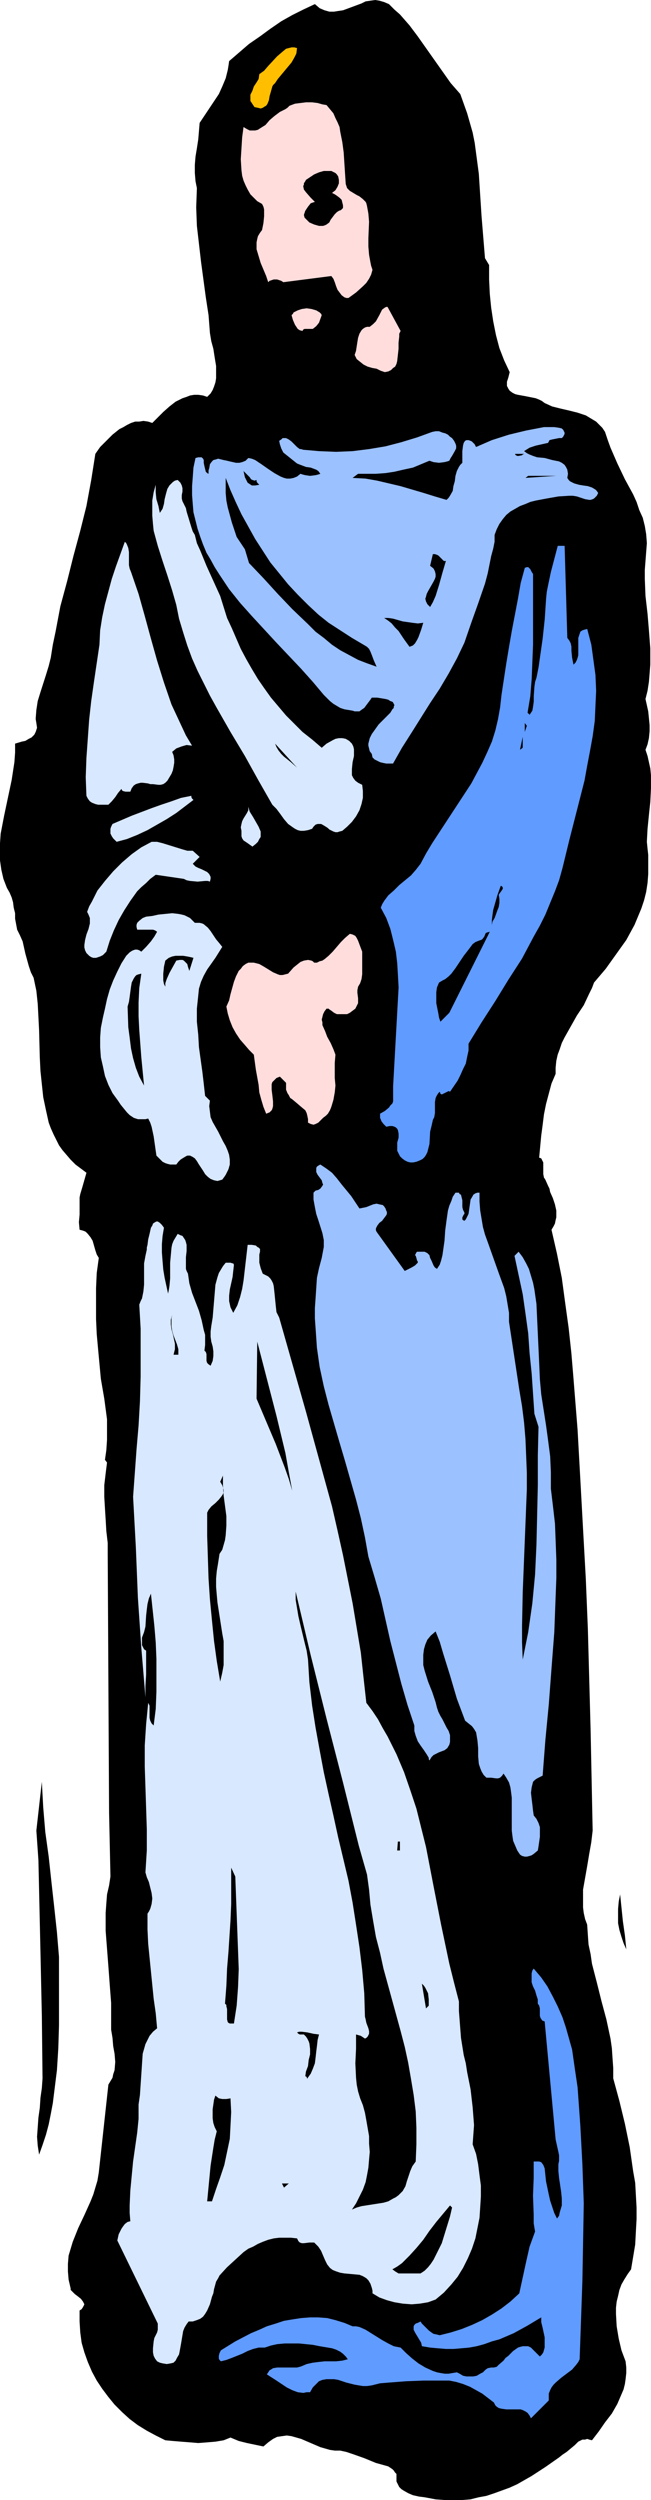 <?xml version="1.0" encoding="UTF-8" standalone="no"?>
<svg
   version="1.0"
   width="40.572mm"
   height="155.668mm"
   id="svg44"
   sodipodi:docname="Jesus 44.wmf"
   xmlns:inkscape="http://www.inkscape.org/namespaces/inkscape"
   xmlns:sodipodi="http://sodipodi.sourceforge.net/DTD/sodipodi-0.dtd"
   xmlns="http://www.w3.org/2000/svg"
   xmlns:svg="http://www.w3.org/2000/svg">
  <sodipodi:namedview
     id="namedview44"
     pagecolor="#ffffff"
     bordercolor="#000000"
     borderopacity="0.25"
     inkscape:showpageshadow="2"
     inkscape:pageopacity="0.0"
     inkscape:pagecheckerboard="0"
     inkscape:deskcolor="#d1d1d1"
     inkscape:document-units="mm" />
  <defs
     id="defs1">
    <pattern
       id="WMFhbasepattern"
       patternUnits="userSpaceOnUse"
       width="6"
       height="6"
       x="0"
       y="0" />
  </defs>
  <path
     style="fill:#000000;fill-opacity:1;fill-rule:evenodd;stroke:none"
     d="m 108.423,22.138 0.808,2.262 0.808,2.262 0.646,2.262 0.646,2.262 0.485,2.424 0.323,2.424 0.646,4.848 0.323,5.009 0.323,5.009 0.808,9.857 0.97,1.616 v 3.393 l 0.162,3.393 0.323,3.232 0.485,3.232 0.646,3.232 0.808,3.07 1.131,2.909 1.293,2.747 -0.162,0.646 -0.162,0.646 -0.323,0.97 v 0.97 l 0.323,0.646 0.323,0.485 0.646,0.485 0.646,0.323 0.646,0.162 1.777,0.323 1.616,0.323 0.808,0.162 0.808,0.323 0.646,0.323 0.646,0.485 1.777,0.808 1.939,0.485 2.101,0.485 1.939,0.485 1.939,0.646 0.808,0.485 0.808,0.485 0.808,0.485 0.808,0.808 0.646,0.646 0.646,0.97 0.646,1.939 0.646,1.778 1.616,3.717 1.777,3.717 1.939,3.555 0.808,1.778 0.646,1.939 0.808,1.778 0.485,1.939 0.323,1.939 0.162,2.101 -0.162,2.101 -0.162,2.101 -0.162,2.101 v 2.101 l 0.162,4.04 0.485,4.201 0.323,3.878 0.323,4.201 v 3.878 l -0.162,2.101 -0.162,1.939 -0.323,2.101 -0.485,1.939 0.323,1.454 0.323,1.454 0.162,1.616 0.162,1.616 v 1.454 l -0.162,1.616 -0.323,1.454 -0.485,1.293 0.485,1.454 0.323,1.454 0.323,1.454 0.162,1.616 v 3.07 l -0.162,3.232 -0.323,3.07 -0.323,3.232 -0.162,3.07 0.162,1.616 0.162,1.454 v 2.262 2.262 l -0.162,2.101 -0.323,2.101 -0.485,1.939 -0.646,1.939 -0.808,1.939 -0.808,1.939 -0.97,1.778 -0.97,1.778 -2.424,3.393 -2.424,3.393 -2.747,3.232 -0.485,1.293 -0.646,1.293 -1.293,2.747 -1.616,2.424 -1.454,2.585 -1.454,2.585 -0.646,1.293 -0.485,1.454 -0.485,1.293 -0.323,1.454 -0.162,1.616 v 1.454 l -0.97,2.262 -0.646,2.424 -0.646,2.424 -0.485,2.424 -0.323,2.585 -0.323,2.424 -0.485,5.171 0.485,0.162 0.162,0.323 0.323,0.646 v 0.646 2.101 l 0.162,0.808 0.323,0.485 0.646,1.454 0.323,0.646 0.162,0.808 0.646,1.454 0.485,1.454 0.323,1.454 v 1.616 l -0.162,0.646 -0.162,0.808 -0.323,0.646 -0.485,0.808 1.293,5.656 1.131,5.656 0.808,5.979 0.808,5.817 0.646,5.979 0.485,5.817 0.97,12.119 0.646,11.635 0.646,11.796 0.646,11.635 0.485,11.796 0.646,23.754 0.485,23.754 -0.323,2.747 -0.485,2.747 -0.485,2.909 -0.485,2.747 -0.485,2.747 v 2.747 1.454 l 0.162,1.293 0.323,1.454 0.485,1.293 0.162,2.424 0.162,2.262 0.485,2.262 0.323,2.262 1.131,4.363 1.131,4.525 1.131,4.201 0.97,4.525 0.323,2.262 0.162,2.424 0.162,2.262 v 2.424 l 1.454,5.333 1.293,5.333 1.131,5.494 0.808,5.656 0.485,2.747 0.162,2.909 0.162,2.909 v 2.747 l -0.162,2.909 -0.162,3.07 -0.485,2.909 -0.485,2.909 -0.808,1.131 -0.808,1.293 -0.646,1.131 -0.485,1.293 -0.323,1.454 -0.323,1.293 -0.162,1.454 v 1.454 l 0.162,2.909 0.485,2.909 0.646,2.747 0.97,2.585 0.162,1.454 v 1.293 l -0.162,1.454 -0.162,1.131 -0.323,1.293 -0.485,1.131 -0.97,2.262 -1.293,2.262 -1.616,2.101 -1.454,2.101 -1.616,2.101 -0.646,-0.162 -0.485,-0.162 -0.485,0.162 h -0.646 l -0.97,0.485 -0.808,0.808 -1.939,1.616 -0.97,0.646 -0.808,0.646 -3.232,2.262 -3.232,2.101 -3.393,1.939 -1.777,0.808 -1.777,0.646 -1.777,0.646 -1.939,0.646 -1.777,0.323 -1.939,0.485 -1.939,0.162 h -2.101 -2.101 l -2.101,-0.162 -2.585,-0.485 -1.293,-0.162 -1.454,-0.323 -1.131,-0.485 -1.131,-0.646 -0.485,-0.323 -0.485,-0.485 -0.323,-0.646 -0.323,-0.646 v -0.646 -0.485 -0.646 l -0.323,-0.323 -0.323,-0.485 -0.323,-0.323 -0.485,-0.323 -0.485,-0.323 -2.909,-0.808 -2.747,-1.131 -2.747,-0.97 L 81.6,577.042 80.146,576.719 h -1.293 l -1.131,-0.162 -1.131,-0.323 -1.131,-0.323 -2.262,-0.97 -2.262,-0.97 -1.131,-0.323 -1.131,-0.323 -1.131,-0.162 -1.131,0.162 -1.131,0.162 -0.97,0.485 -1.131,0.808 -1.131,0.97 -3.878,-0.808 -1.939,-0.485 -1.939,-0.808 -1.616,0.646 -1.939,0.323 -1.939,0.162 -2.101,0.162 -1.939,-0.162 -2.101,-0.162 -1.939,-0.162 -1.777,-0.162 -2.262,-1.131 -2.101,-1.131 -2.101,-1.293 -1.939,-1.454 -1.777,-1.616 -1.777,-1.778 -1.454,-1.778 -1.454,-1.939 -1.293,-1.939 -1.131,-2.101 -0.97,-2.262 -0.808,-2.262 -0.646,-2.262 -0.323,-2.424 -0.162,-2.585 v -2.585 l 0.485,-0.323 0.323,-0.485 0.162,-0.323 0.162,-0.323 -0.162,-0.323 -0.162,-0.323 -0.485,-0.646 -0.808,-0.646 -0.646,-0.485 -0.646,-0.646 -0.323,-0.323 v -0.323 l -0.485,-2.101 -0.162,-1.939 v -1.778 l 0.162,-1.939 0.485,-1.616 0.485,-1.616 0.646,-1.616 0.646,-1.616 1.454,-3.07 1.454,-3.232 0.646,-1.616 0.485,-1.616 0.485,-1.616 0.323,-1.939 2.262,-20.684 0.485,-0.808 0.485,-0.808 0.162,-0.808 0.323,-0.97 0.162,-1.939 -0.162,-1.939 -0.323,-1.778 -0.162,-1.939 -0.323,-1.939 v -1.939 -4.363 l -0.323,-4.201 -0.323,-4.363 -0.323,-4.201 -0.323,-4.201 v -4.201 l 0.162,-2.262 0.162,-2.101 0.485,-2.101 0.323,-2.101 -0.323,-15.028 -0.323,-60.92 v -2.585 l -0.323,-2.747 -0.162,-2.747 -0.162,-2.585 -0.162,-2.747 v -2.747 l 0.323,-2.747 0.323,-2.585 -0.485,-0.646 0.323,-2.262 0.162,-2.424 v -2.424 -2.424 l -0.323,-2.424 -0.323,-2.424 -0.808,-4.686 -0.646,-6.948 -0.323,-3.555 -0.162,-3.555 v -3.555 -3.717 l 0.162,-3.555 0.485,-3.555 -0.485,-0.808 -0.323,-0.97 -0.323,-1.131 -0.323,-1.131 -0.485,-0.808 -0.646,-0.808 -0.485,-0.485 -0.323,-0.162 -0.485,-0.162 -0.646,-0.162 -0.162,-1.778 0.162,-1.778 v -1.616 -0.808 -0.646 -0.97 l 0.162,-0.808 0.485,-1.616 0.97,-3.393 -1.293,-0.97 -1.293,-0.97 -1.131,-1.131 -0.97,-1.131 -0.97,-1.131 -0.808,-1.131 -0.646,-1.293 -0.646,-1.293 -0.646,-1.454 -0.485,-1.293 -0.646,-2.909 -0.646,-3.07 L 9.857,255.152 9.533,252.082 9.372,248.85 9.21,242.548 9.049,239.316 8.887,236.246 8.564,233.176 7.918,230.106 7.271,228.813 6.787,227.359 5.979,224.45 5.332,221.541 4.686,220.087 4.04,218.794 3.555,216.209 v -1.293 L 3.232,213.623 3.07,212.331 2.747,211.2 2.262,210.068 1.616,208.937 0.808,206.837 0.323,204.736 0,202.474 v -2.101 -1.939 l 0.162,-2.262 0.808,-4.201 1.777,-8.403 0.323,-2.101 0.323,-2.101 0.162,-2.262 v -2.101 l 1.616,-0.485 0.808,-0.162 0.808,-0.485 0.646,-0.323 0.646,-0.646 0.323,-0.646 0.323,-0.97 -0.162,-1.131 -0.162,-0.97 0.162,-2.101 0.323,-2.101 0.646,-2.101 1.293,-4.04 0.646,-2.101 0.485,-1.939 0.485,-3.07 0.646,-3.07 1.131,-5.979 1.616,-5.979 1.454,-5.817 1.616,-5.979 1.454,-5.817 1.131,-6.14 0.485,-3.07 0.485,-3.07 1.131,-1.616 1.454,-1.454 1.454,-1.454 1.616,-1.293 0.97,-0.485 0.808,-0.485 0.97,-0.485 0.97,-0.323 h 0.97 l 0.97,-0.162 1.131,0.162 0.97,0.323 1.293,-1.293 1.293,-1.293 1.454,-1.293 1.454,-1.131 1.616,-0.808 0.97,-0.323 0.808,-0.323 0.97,-0.162 h 0.97 l 1.131,0.162 0.97,0.323 0.808,-0.808 0.485,-0.808 0.323,-0.808 0.323,-0.97 0.162,-0.97 v -0.97 -1.939 l -0.323,-1.939 -0.323,-2.101 -0.485,-1.778 -0.323,-1.939 -0.323,-4.201 -0.646,-4.201 -1.131,-8.403 -0.485,-4.201 -0.485,-4.201 -0.162,-4.363 0.162,-4.525 -0.323,-1.616 -0.162,-1.939 v -1.939 l 0.162,-1.939 0.323,-1.939 0.323,-2.101 0.162,-1.939 0.162,-1.939 2.262,-3.393 2.262,-3.393 0.808,-1.778 0.808,-1.939 0.485,-1.939 0.162,-0.97 0.162,-1.131 4.686,-4.04 2.585,-1.778 2.424,-1.778 2.585,-1.778 2.585,-1.454 2.585,-1.293 2.747,-1.293 1.131,0.97 1.131,0.485 1.131,0.323 h 1.131 L 79.661,2.585 80.792,2.424 85.155,0.808 86.124,0.323 87.255,0.162 88.387,0 l 0.97,0.162 1.131,0.323 1.131,0.485 1.293,1.293 1.293,1.131 2.262,2.585 1.939,2.585 1.939,2.747 1.939,2.747 1.939,2.747 1.939,2.747 z"
     id="path1" />
  <path
     style="fill:#ffbf00;fill-opacity:1;fill-rule:evenodd;stroke:none"
     d="m 69.966,11.311 -0.162,1.293 -0.485,0.97 -0.646,1.131 -0.808,0.97 -1.616,1.939 -0.808,0.97 -0.646,0.97 -0.485,0.485 -0.162,0.323 -0.323,1.131 -0.323,1.131 -0.162,0.97 -0.323,0.808 -0.323,0.485 -0.323,0.162 -0.485,0.323 -0.485,0.162 -0.646,-0.162 -0.808,-0.162 -0.323,-0.485 -0.323,-0.485 -0.323,-0.485 v -0.485 -0.97 l 0.485,-0.97 0.323,-0.97 0.646,-0.97 0.485,-0.808 0.162,-1.131 1.131,-0.808 0.97,-1.131 2.101,-2.262 1.131,-0.97 0.97,-0.808 0.646,-0.162 0.646,-0.162 h 0.646 z"
     id="path2" />
  <path
     style="fill:#ffdddd;fill-opacity:1;fill-rule:evenodd;stroke:none"
     d="M 81.438,43.306 81.6,43.791 l 0.162,0.485 0.646,0.646 0.808,0.485 0.808,0.485 0.646,0.323 0.808,0.646 0.646,0.646 0.162,0.323 0.162,0.646 0.323,1.778 0.162,1.939 -0.162,3.878 v 1.939 l 0.162,1.939 0.323,1.778 0.162,0.808 0.323,0.97 -0.323,1.131 -0.485,0.97 -0.646,0.97 -0.808,0.808 -1.616,1.454 -1.777,1.293 H 81.6 l -0.485,-0.162 -0.646,-0.485 -0.485,-0.646 -0.485,-0.646 -0.323,-0.808 -0.323,-0.97 -0.323,-0.808 -0.485,-0.646 v 0 L 66.734,66.414 66.25,66.091 65.765,65.929 65.28,65.768 h -0.323 -0.485 l -0.485,0.162 -0.485,0.162 -0.323,0.323 -0.485,-1.454 -1.293,-3.07 -0.485,-1.616 -0.485,-1.616 V 57.85 57.042 l 0.162,-0.808 0.162,-0.646 0.485,-0.808 0.485,-0.646 0.323,-1.616 0.162,-1.616 v -1.616 l -0.162,-0.646 -0.323,-0.646 -1.131,-0.646 -0.808,-0.808 -0.808,-0.808 -0.646,-1.131 -0.485,-0.97 -0.485,-1.131 -0.323,-1.131 -0.162,-1.293 -0.162,-2.585 0.162,-2.585 0.162,-2.585 0.323,-2.424 0.808,0.485 0.646,0.323 h 0.646 0.646 l 0.646,-0.162 0.485,-0.323 1.293,-0.808 0.97,-1.131 1.131,-0.97 1.293,-0.97 0.646,-0.323 0.646,-0.323 0.485,-0.323 0.485,-0.485 1.293,-0.485 1.293,-0.162 1.293,-0.162 h 1.454 l 1.293,0.162 1.131,0.323 0.97,0.162 0.808,0.97 0.808,0.97 0.485,1.131 0.485,0.97 0.485,1.131 0.162,1.131 0.485,2.424 0.323,2.424 0.323,5.009 z"
     id="path3" />
  <path
     style="fill:#000000;fill-opacity:1;fill-rule:evenodd;stroke:none"
     d="m 79.823,42.337 v 0.808 l -0.323,0.808 -0.485,0.808 -0.808,0.646 0.646,0.323 0.485,0.323 0.646,0.485 0.485,0.485 0.162,0.646 0.162,0.646 v 0.646 l -0.485,0.485 -0.485,0.162 -0.485,0.323 -0.485,0.485 -0.485,0.646 -0.485,0.646 -0.323,0.646 -0.646,0.485 -0.323,0.162 -0.485,0.162 H 75.783 75.137 l -1.131,-0.323 -1.131,-0.485 -0.323,-0.323 -0.485,-0.485 -0.323,-0.323 -0.162,-0.646 0.323,-0.97 0.646,-0.97 0.646,-0.808 0.485,-0.162 0.485,-0.162 -0.485,-0.485 -0.485,-0.485 -1.131,-1.293 -0.485,-0.646 -0.162,-0.808 0.162,-0.323 v -0.323 l 0.323,-0.485 0.162,-0.323 0.97,-0.646 0.97,-0.646 1.131,-0.485 1.131,-0.323 h 1.293 0.485 l 0.97,0.485 0.323,0.323 0.323,0.485 z"
     id="path4" />
  <path
     style="fill:#ffdddd;fill-opacity:1;fill-rule:evenodd;stroke:none"
     d="m 94.365,77.887 -0.323,0.646 v 0.646 l -0.162,1.454 v 1.454 l -0.162,1.454 -0.162,1.454 -0.162,0.646 -0.323,0.646 -0.485,0.323 -0.485,0.485 -0.646,0.323 -0.808,0.162 -0.97,-0.323 -0.97,-0.485 -0.97,-0.162 -1.131,-0.323 -0.97,-0.485 -0.808,-0.646 -0.808,-0.646 -0.485,-0.97 0.323,-0.97 0.323,-2.101 0.162,-0.97 0.323,-0.97 0.485,-0.808 0.323,-0.323 0.485,-0.323 0.485,-0.162 h 0.646 l 0.808,-0.646 0.646,-0.646 0.808,-1.454 0.323,-0.646 0.323,-0.646 0.646,-0.485 0.323,-0.162 h 0.323 z"
     id="path5" />
  <path
     style="fill:#ffdddd;fill-opacity:1;fill-rule:evenodd;stroke:none"
     d="m 75.783,74.17 -0.646,1.778 -0.646,0.808 -0.808,0.646 H 73.036 72.39 71.743 l -0.323,0.162 -0.162,0.323 -0.646,-0.162 -0.485,-0.323 -0.323,-0.485 -0.323,-0.485 -0.485,-1.131 -0.323,-1.131 0.323,-0.323 0.162,-0.323 0.97,-0.485 0.97,-0.323 1.131,-0.162 1.131,0.162 1.131,0.323 0.808,0.485 0.323,0.323 z"
     id="path6" />
  <path
     style="fill:#9bc1ff;fill-opacity:1;fill-rule:evenodd;stroke:none"
     d="m 132.661,101.156 0.323,0.646 v 0.323 l -0.162,0.323 -0.162,0.323 -0.323,0.323 h -0.646 l -0.808,0.162 -0.808,0.162 -0.646,0.162 -0.162,0.323 -0.162,0.323 -1.454,0.323 -1.454,0.323 -1.454,0.485 -1.293,0.808 0.646,0.485 0.646,0.323 0.808,0.323 0.97,0.323 1.777,0.162 1.777,0.485 0.808,0.162 0.808,0.162 0.646,0.323 0.646,0.485 0.323,0.485 0.323,0.646 0.162,0.97 -0.162,0.97 0.323,0.485 0.323,0.323 0.97,0.485 1.131,0.323 0.97,0.162 1.131,0.162 0.97,0.323 0.808,0.485 0.323,0.323 0.323,0.485 -0.323,0.646 -0.323,0.323 -0.323,0.323 -0.323,0.162 -0.485,0.162 h -0.323 l -0.97,-0.162 -0.97,-0.323 -0.97,-0.323 -0.97,-0.162 h -0.808 l -2.585,0.162 -2.747,0.485 -2.585,0.485 -1.293,0.323 -1.131,0.485 -1.293,0.485 -1.131,0.646 -1.131,0.646 -0.97,0.808 -0.808,0.97 -0.808,1.131 -0.646,1.293 -0.485,1.293 v 0.808 0.808 l -0.323,1.616 -0.485,1.778 -0.323,1.616 -0.485,2.424 -0.646,2.424 -1.616,4.686 -1.616,4.525 -1.616,4.686 -1.777,3.717 -1.939,3.555 -2.101,3.555 -2.262,3.393 -4.363,6.948 -2.262,3.555 -2.101,3.717 h -1.616 l -0.808,-0.162 -0.646,-0.162 -0.646,-0.323 -0.646,-0.323 -0.485,-0.485 -0.162,-0.808 -0.485,-0.646 -0.162,-0.646 -0.162,-0.646 v -0.485 l 0.162,-0.646 0.162,-0.646 0.485,-0.97 0.808,-1.131 0.808,-1.131 1.939,-1.939 0.808,-0.808 0.485,-0.808 0.323,-0.323 v -0.323 l 0.162,-0.323 -0.162,-0.323 -0.162,-0.323 -0.162,-0.162 -0.485,-0.162 -0.485,-0.323 -0.646,-0.162 -0.97,-0.162 -0.97,-0.162 h -1.293 l -0.323,0.485 -0.485,0.646 -0.97,1.293 -0.485,0.323 -0.646,0.485 H 83.862 83.539 l -0.485,-0.162 -0.97,-0.162 -0.97,-0.162 -0.97,-0.323 -0.808,-0.485 -0.808,-0.485 -0.808,-0.646 -0.646,-0.646 -0.808,-0.808 -2.585,-3.07 -2.747,-3.07 -5.817,-6.14 -5.817,-6.302 -2.747,-3.07 -2.585,-3.232 -2.262,-3.393 -1.131,-1.778 -0.97,-1.778 -0.97,-1.616 -0.808,-1.939 -0.646,-1.778 -0.646,-1.939 -0.485,-1.939 -0.485,-1.939 -0.162,-1.939 -0.162,-2.101 v -2.101 l 0.162,-2.101 0.162,-2.262 0.485,-2.262 0.646,-0.162 h 0.485 0.323 l 0.162,0.162 0.162,0.162 0.162,0.323 v 0.646 l 0.162,0.808 0.162,0.646 0.162,0.646 0.323,0.323 0.323,0.162 v -0.808 l 0.162,-0.485 0.162,-0.97 0.485,-0.646 0.323,-0.323 0.646,-0.162 0.485,-0.162 0.646,0.162 0.646,0.162 0.808,0.162 0.646,0.162 1.454,0.323 h 0.808 l 0.646,-0.162 0.808,-0.323 0.646,-0.646 0.808,0.162 0.808,0.323 1.454,0.97 1.616,1.131 1.454,0.97 1.454,0.808 0.808,0.323 0.646,0.162 h 0.808 l 0.808,-0.162 0.808,-0.323 0.808,-0.646 0.485,0.162 0.646,0.162 1.131,0.162 1.293,-0.162 0.646,-0.162 0.485,-0.162 -0.485,-0.646 -0.485,-0.323 -1.293,-0.485 -1.131,-0.162 -1.293,-0.485 -0.808,-0.323 -0.808,-0.646 -0.808,-0.646 -0.808,-0.646 -0.808,-0.646 -0.485,-0.97 -0.323,-0.97 -0.162,-0.808 0.485,-0.323 0.323,-0.323 h 0.485 0.323 l 0.646,0.323 0.646,0.485 0.646,0.646 0.646,0.646 0.646,0.485 h 0.323 l 0.485,0.162 1.939,0.162 1.777,0.162 4.04,0.162 3.878,-0.162 3.878,-0.485 3.878,-0.646 3.716,-0.97 3.716,-1.131 3.555,-1.293 0.808,-0.162 h 0.808 l 0.808,0.323 0.646,0.162 0.646,0.323 0.485,0.485 0.485,0.323 0.485,0.646 0.323,0.646 0.162,0.485 v 0.646 l -0.323,0.646 -0.646,1.131 -0.323,0.485 -0.323,0.646 -0.485,0.162 -0.646,0.162 -1.293,0.162 -1.293,-0.162 -0.485,-0.162 -0.485,-0.162 -1.939,0.808 -1.939,0.808 -2.262,0.485 -2.101,0.485 -2.101,0.323 -2.262,0.162 h -2.101 -2.101 l -1.293,0.97 3.07,0.162 2.747,0.485 2.747,0.646 2.747,0.646 5.494,1.616 2.585,0.808 2.747,0.808 0.485,-0.485 0.323,-0.485 0.646,-1.131 0.162,-1.131 0.323,-1.131 0.162,-1.293 0.323,-1.131 0.485,-0.97 0.323,-0.485 0.485,-0.485 v -1.454 -1.293 l 0.162,-1.293 0.162,-0.646 0.323,-0.485 0.323,-0.162 h 0.485 l 0.485,0.162 0.323,0.162 0.646,0.646 0.323,0.646 3.716,-1.616 4.04,-1.293 4.04,-0.97 4.201,-0.808 H 130.56 l 1.131,0.162 0.646,0.162 z"
     id="path7" />
  <path
     style="fill:#000000;fill-opacity:1;fill-rule:evenodd;stroke:none"
     d="m 123.45,106.812 -0.323,0.162 -0.162,0.162 -0.808,0.162 h -0.323 l -0.323,-0.162 -0.162,-0.162 v -0.162 z"
     id="path8" />
  <path
     style="fill:#000000;fill-opacity:1;fill-rule:evenodd;stroke:none"
     d="m 60.432,112.952 v 0.323 l 0.162,0.323 0.485,0.485 -0.97,0.162 h -0.808 l -0.485,-0.323 -0.485,-0.323 -0.323,-0.646 -0.323,-0.646 -0.323,-1.454 0.646,0.646 0.808,0.808 0.323,0.485 0.323,0.162 0.485,0.162 z"
     id="path9" />
  <path
     style="fill:#000000;fill-opacity:1;fill-rule:evenodd;stroke:none"
     d="m 123.773,112.467 0.646,-0.485 h 6.625 z"
     id="path10" />
  <path
     style="fill:#000000;fill-opacity:1;fill-rule:evenodd;stroke:none"
     d="m 85.64,151.734 0.808,0.485 0.485,0.485 0.323,0.646 0.323,0.808 0.485,1.293 0.646,1.454 -2.262,-0.808 -2.101,-0.808 -2.101,-1.131 -2.101,-1.131 -1.939,-1.293 -1.939,-1.616 -1.939,-1.454 -1.777,-1.778 -3.716,-3.555 -3.393,-3.555 -3.393,-3.717 -3.393,-3.555 -0.485,-1.616 -0.485,-1.616 -0.97,-1.454 -0.97,-1.454 -1.131,-3.393 -0.97,-3.555 -0.323,-1.616 -0.162,-1.778 v -1.778 -1.778 l 1.131,2.909 1.293,2.909 1.293,2.747 1.616,2.909 1.616,2.909 1.777,2.747 1.777,2.747 2.101,2.585 2.101,2.585 2.262,2.424 2.424,2.424 2.424,2.262 2.424,1.939 2.747,1.778 2.747,1.778 z"
     id="path11" />
  <path
     style="fill:#d8e8ff;fill-opacity:1;fill-rule:evenodd;stroke:none"
     d="m 43.305,118.608 0.485,0.97 0.162,0.808 1.131,3.717 0.323,0.97 0.485,0.808 0.485,1.939 0.808,1.778 1.454,3.555 0.808,1.778 0.808,1.778 1.616,3.555 0.808,2.585 0.808,2.585 1.131,2.424 2.101,4.848 1.293,2.424 1.293,2.262 1.454,2.424 1.454,2.101 1.616,2.262 1.777,2.101 1.777,2.101 1.939,1.939 1.939,1.939 2.262,1.778 2.262,1.939 1.131,-0.97 1.454,-0.808 0.646,-0.323 0.808,-0.162 h 0.808 l 0.808,0.162 0.808,0.485 0.646,0.646 0.323,0.646 0.162,0.646 v 0.808 0.808 l -0.323,1.454 -0.162,1.616 v 0.808 0.646 l 0.323,0.646 0.485,0.646 0.646,0.485 0.97,0.485 0.162,1.454 v 1.616 l -0.323,1.454 -0.485,1.454 -0.808,1.454 -0.97,1.293 -1.131,1.131 -1.131,0.97 -0.646,0.162 -0.485,0.162 h -0.485 l -0.485,-0.162 -0.97,-0.485 -0.323,-0.323 -0.485,-0.323 -0.808,-0.485 -0.323,-0.162 h -0.323 -0.485 l -0.485,0.162 -0.485,0.485 -0.323,0.485 -0.97,0.323 -0.97,0.162 h -0.808 l -0.646,-0.162 -0.646,-0.323 -0.485,-0.323 -1.131,-0.808 -0.97,-1.131 -0.808,-1.131 -0.97,-1.293 -0.97,-0.97 -3.232,-5.656 -3.232,-5.817 -3.393,-5.656 -3.232,-5.656 -1.616,-2.909 -1.454,-2.909 -1.454,-2.909 -1.293,-2.909 -1.131,-3.07 -0.97,-3.07 -0.97,-3.232 -0.646,-3.232 -0.97,-3.393 -1.131,-3.555 -1.131,-3.393 -1.131,-3.555 -0.97,-3.555 -0.162,-1.616 -0.162,-1.939 v -1.778 -1.778 l 0.323,-1.939 0.485,-1.778 v 0.97 0.808 l 0.162,1.616 0.485,1.616 0.162,0.808 0.162,0.808 0.646,-0.97 0.323,-1.131 0.162,-1.131 0.323,-1.293 0.323,-1.131 0.485,-0.808 0.485,-0.485 0.323,-0.323 0.485,-0.323 0.646,-0.162 0.323,0.323 0.323,0.323 0.323,0.646 0.162,0.646 v 0.808 l -0.162,0.808 v 0.808 l 0.162,0.646 z"
     id="path12" />
  <path
     style="fill:#d8e8ff;fill-opacity:1;fill-rule:evenodd;stroke:none"
     d="m 30.863,134.605 1.777,5.171 1.454,5.171 1.454,5.333 1.454,5.171 1.616,5.171 1.777,5.171 1.131,2.424 1.131,2.424 1.131,2.424 1.454,2.424 -1.293,-0.162 -1.131,0.323 -1.293,0.485 -0.97,0.808 0.323,0.808 0.162,0.97 v 0.808 l -0.162,0.97 -0.162,0.808 -0.323,0.808 -0.97,1.616 -0.485,0.485 -0.485,0.323 -0.646,0.162 h -0.485 l -1.293,-0.162 h -0.646 l -0.485,-0.162 -1.293,-0.162 h -0.485 l -0.646,0.162 -0.485,0.162 -0.485,0.323 -0.485,0.646 -0.323,0.808 h -0.646 -0.485 l -0.646,-0.162 -0.162,-0.162 -0.162,-0.323 -0.808,0.97 -0.646,0.97 -0.808,0.97 -0.808,0.808 h -1.616 -0.808 l -0.646,-0.162 -0.808,-0.323 -0.485,-0.323 -0.485,-0.646 -0.323,-0.646 -0.162,-4.363 0.162,-4.525 0.323,-4.525 0.323,-4.525 0.485,-4.363 0.646,-4.525 1.293,-8.726 0.162,-3.393 0.485,-3.07 0.646,-3.07 1.616,-5.979 0.97,-2.909 2.101,-5.817 0.323,0.323 0.162,0.323 0.323,0.808 0.162,0.97 v 0.97 0.97 1.131 l 0.162,0.808 z"
     id="path13" />
  <path
     style="fill:#609bff;fill-opacity:1;fill-rule:evenodd;stroke:none"
     d="m 133.63,150.118 0.485,0.646 0.323,0.646 0.162,0.808 v 0.97 l 0.162,1.616 0.162,0.808 0.162,0.808 0.485,-0.485 0.323,-0.646 0.162,-0.485 0.162,-0.646 v -1.293 -1.454 -1.293 l 0.162,-0.485 0.162,-0.485 0.162,-0.485 0.485,-0.323 0.485,-0.162 0.646,-0.162 0.97,3.717 0.485,3.555 0.485,3.555 0.162,3.717 -0.162,3.555 -0.162,3.555 -0.485,3.555 -0.646,3.555 -0.646,3.393 -0.646,3.555 -1.777,6.948 -1.777,6.948 -1.616,6.625 -0.808,2.909 -0.97,2.585 -1.131,2.747 -1.131,2.747 -1.293,2.585 -1.454,2.585 -2.747,5.171 -3.232,5.009 -3.07,5.009 -3.232,5.009 -3.07,5.009 v 1.616 l -0.323,1.454 -0.323,1.616 -0.646,1.293 -0.646,1.454 -0.646,1.293 -1.777,2.585 -0.323,-0.162 -0.323,0.162 -0.646,0.323 -0.323,0.162 -0.323,0.162 -0.323,-0.162 -0.162,-0.485 -0.323,0.323 -0.323,0.485 -0.323,0.646 -0.162,0.97 v 2.585 l -0.162,0.97 -0.323,0.646 -0.323,1.454 -0.323,1.293 -0.162,2.909 -0.323,1.293 -0.162,0.646 -0.323,0.646 -0.323,0.485 -0.485,0.485 -0.646,0.323 -0.808,0.323 -0.808,0.162 h -0.646 l -0.646,-0.162 -0.646,-0.323 -0.646,-0.485 -0.485,-0.485 -0.323,-0.646 -0.323,-0.646 v -0.97 -0.97 l 0.323,-1.131 v -0.97 l -0.162,-0.808 -0.162,-0.323 -0.323,-0.323 -0.323,-0.162 -0.485,-0.162 h -0.646 l -0.808,0.162 -0.646,-0.646 -0.485,-0.646 -0.323,-0.808 v -0.97 l 1.131,-0.646 0.97,-0.808 0.323,-0.485 0.485,-0.485 0.162,-0.485 v -0.646 -2.909 l 0.162,-2.909 0.323,-5.817 0.162,-2.909 0.162,-2.909 0.323,-5.817 0.162,-2.909 -0.162,-2.909 -0.162,-2.747 -0.323,-2.747 -0.646,-2.747 -0.646,-2.585 -0.97,-2.585 -1.293,-2.424 0.323,-0.808 0.485,-0.808 0.97,-1.293 1.293,-1.131 1.293,-1.293 2.747,-2.262 1.131,-1.293 1.131,-1.454 1.293,-2.424 1.454,-2.424 3.07,-4.686 3.07,-4.686 3.07,-4.686 1.293,-2.424 1.293,-2.424 1.131,-2.424 1.131,-2.585 0.808,-2.585 0.646,-2.747 0.485,-2.747 0.323,-2.909 1.131,-7.433 0.646,-3.878 0.646,-3.717 1.454,-7.595 0.646,-3.717 0.97,-3.555 0.485,-0.162 h 0.323 l 0.323,0.323 0.162,0.162 0.323,0.646 0.323,0.485 v 4.201 12.443 l -0.162,4.04 -0.162,4.04 -0.323,4.04 -0.646,3.878 0.485,0.485 0.323,-0.485 0.323,-0.485 0.162,-0.97 0.162,-1.131 v -1.293 l 0.162,-2.262 0.162,-1.131 0.323,-0.97 0.485,-2.424 0.323,-2.262 0.646,-4.525 0.485,-4.525 0.162,-2.424 0.162,-2.424 0.162,-1.616 0.323,-1.616 0.646,-3.07 1.616,-6.14 h 1.616 z"
     id="path14" />
  <path
     style="fill:#000000;fill-opacity:1;fill-rule:evenodd;stroke:none"
     d="m 105.03,132.02 -0.808,2.747 -0.808,2.909 -0.808,2.585 -0.646,1.454 -0.646,1.131 -0.646,-0.646 -0.323,-0.646 -0.162,-0.646 0.162,-0.485 0.162,-0.646 0.323,-0.646 0.646,-1.131 0.646,-1.131 0.323,-0.646 0.162,-0.485 v -0.646 l -0.162,-0.646 -0.323,-0.646 -0.808,-0.646 0.646,-2.747 h 0.485 l 0.485,0.162 0.323,0.162 0.323,0.323 0.646,0.646 0.323,0.323 z"
     id="path15" />
  <path
     style="fill:#000000;fill-opacity:1;fill-rule:evenodd;stroke:none"
     d="m 99.697,146.563 -0.485,1.616 -0.646,1.778 -0.323,0.646 -0.485,0.808 -0.485,0.485 -0.808,0.323 -1.293,-1.778 -0.646,-0.97 -0.646,-0.97 -0.808,-0.808 -0.808,-0.97 -0.808,-0.646 -0.97,-0.646 h 0.97 l 1.131,0.162 2.262,0.646 1.131,0.162 1.131,0.162 1.293,0.162 z"
     id="path16" />
  <path
     style="fill:#000000;fill-opacity:1;fill-rule:evenodd;stroke:none"
     d="m 123.612,172.256 v -2.101 l 0.485,0.646 z"
     id="path17" />
  <path
     style="fill:#000000;fill-opacity:1;fill-rule:evenodd;stroke:none"
     d="m 122.481,176.458 0.646,-3.07 v 2.585 z"
     id="path18" />
  <path
     style="fill:#000000;fill-opacity:1;fill-rule:evenodd;stroke:none"
     d="m 69.966,180.659 -1.454,-1.293 -1.616,-1.293 -0.646,-0.646 -0.646,-0.808 -0.485,-0.808 -0.323,-0.808 z"
     id="path19" />
  <path
     style="fill:#d8e8ff;fill-opacity:1;fill-rule:evenodd;stroke:none"
     d="m 45.082,187.284 v 0.323 l 0.162,0.323 0.323,0.323 -4.04,3.07 -2.262,1.454 -2.262,1.293 -2.262,1.293 -2.424,1.131 -2.424,0.97 -2.424,0.646 -0.808,-0.808 -0.323,-0.485 -0.323,-0.646 v -0.485 -0.646 l 0.162,-0.485 0.323,-0.646 4.524,-1.939 4.686,-1.778 2.262,-0.808 2.424,-0.808 2.262,-0.808 z"
     id="path20" />
  <path
     style="fill:#d8e8ff;fill-opacity:1;fill-rule:evenodd;stroke:none"
     d="m 59.463,199.242 -1.131,-0.808 -0.97,-0.646 -0.323,-0.485 -0.162,-0.485 v -0.485 -0.808 l -0.162,-0.808 0.162,-0.808 0.162,-0.646 0.323,-0.646 0.808,-1.293 0.323,-0.646 v -0.808 l 0.323,1.131 0.808,1.293 0.646,1.131 0.646,1.131 0.485,1.131 v 0.646 0.646 l -0.323,0.485 -0.323,0.646 -0.485,0.485 z"
     id="path21" />
  <path
     style="fill:#d8e8ff;fill-opacity:1;fill-rule:evenodd;stroke:none"
     d="m 45.405,200.211 1.616,1.454 -1.616,1.616 0.646,0.646 0.646,0.323 0.808,0.323 0.646,0.323 0.646,0.323 0.485,0.485 0.162,0.323 0.162,0.323 v 0.485 L 49.445,207.483 48.96,207.321 h -0.646 l -1.777,0.162 -1.777,-0.162 -0.808,-0.162 -0.646,-0.323 -6.625,-0.97 -1.293,0.97 -0.97,0.97 -1.131,0.97 -0.97,0.97 -1.616,2.262 -1.454,2.262 -1.293,2.262 -1.131,2.424 -0.97,2.424 -0.808,2.585 -0.808,0.808 -0.646,0.323 -0.485,0.162 -0.485,0.162 h -0.646 l -0.485,-0.162 -0.485,-0.323 -0.646,-0.646 -0.323,-0.646 -0.162,-0.646 v -0.646 l 0.162,-1.131 0.323,-1.293 0.485,-1.293 0.323,-1.293 v -0.646 -0.646 l -0.323,-0.808 -0.323,-0.646 0.485,-1.293 0.646,-1.131 1.293,-2.585 1.777,-2.262 1.939,-2.262 2.101,-2.101 2.262,-1.939 2.262,-1.616 2.424,-1.293 h 1.293 l 1.293,0.323 4.686,1.454 1.131,0.323 z"
     id="path22" />
  <path
     style="fill:#000000;fill-opacity:1;fill-rule:evenodd;stroke:none"
     d="m 117.472,210.553 0.162,0.97 v 0.97 l -0.162,0.97 -0.323,0.808 -0.646,1.778 -0.485,0.808 -0.162,0.808 v -1.131 l 0.162,-1.293 0.162,-1.131 0.323,-1.131 0.646,-2.262 0.808,-2.262 0.323,0.162 0.162,0.323 v 0.162 l -0.162,0.323 z"
     id="path23" />
  <path
     style="fill:#d8e8ff;fill-opacity:1;fill-rule:evenodd;stroke:none"
     d="m 45.89,217.178 h 0.485 0.646 l 0.646,0.162 0.323,0.162 0.97,0.808 0.646,0.808 1.293,1.939 0.808,0.97 0.646,0.808 -1.616,2.585 -1.939,2.747 -0.808,1.454 -0.646,1.454 -0.485,1.616 -0.162,1.616 -0.323,3.07 v 3.07 l 0.323,3.07 0.162,2.909 0.808,5.817 0.323,2.747 0.323,2.909 1.131,1.131 -0.162,1.293 0.162,1.293 0.162,1.293 0.485,1.131 1.293,2.262 1.131,2.262 0.646,1.131 0.485,1.131 0.323,0.97 0.162,1.131 v 1.131 l -0.323,1.131 -0.646,1.293 -0.323,0.485 -0.485,0.646 -1.131,0.323 -0.808,-0.162 -0.808,-0.323 -0.646,-0.485 -0.646,-0.646 -0.485,-0.808 -0.97,-1.454 -0.485,-0.808 -0.485,-0.646 -0.485,-0.323 -0.646,-0.323 h -0.646 l -0.323,0.162 -0.808,0.485 -0.485,0.323 -0.485,0.485 -0.485,0.646 h -0.808 -0.646 l -0.646,-0.162 -0.485,-0.162 -0.646,-0.323 -0.485,-0.485 -0.97,-0.97 -0.323,-2.262 -0.323,-2.262 -0.485,-2.262 -0.323,-0.97 -0.485,-0.97 -0.646,0.162 h -0.646 -0.646 -0.485 l -0.97,-0.323 -0.97,-0.646 -0.646,-0.646 -1.454,-1.778 -0.646,-0.97 -1.293,-1.778 -0.97,-1.939 -0.808,-2.101 -0.485,-2.262 -0.485,-2.101 -0.162,-2.424 v -2.262 l 0.162,-2.262 0.485,-2.424 0.485,-2.101 0.485,-2.262 0.646,-2.262 0.808,-2.101 0.97,-2.101 0.97,-1.939 1.131,-1.778 0.808,-0.808 0.485,-0.323 0.323,-0.162 0.485,-0.162 h 0.485 l 0.485,0.162 0.485,0.323 1.131,-1.131 1.131,-1.293 0.808,-1.131 0.646,-1.131 -0.485,-0.323 -0.485,-0.162 h -1.131 -0.646 -0.646 -1.293 l -0.162,-0.646 v -0.485 l 0.162,-0.485 0.485,-0.485 0.808,-0.646 0.808,-0.323 1.454,-0.162 1.454,-0.323 1.616,-0.162 1.616,-0.162 1.454,0.162 0.808,0.162 0.646,0.162 0.646,0.323 0.646,0.323 0.485,0.485 z"
     id="path24" />
  <path
     style="fill:#000000;fill-opacity:1;fill-rule:evenodd;stroke:none"
     d="m 115.371,219.279 -9.533,19.068 -2.101,2.101 -0.323,-0.97 -0.162,-0.97 -0.485,-2.424 v -1.293 -1.293 l 0.162,-1.131 0.485,-1.131 0.808,-0.485 0.646,-0.323 0.808,-0.646 0.646,-0.646 0.97,-1.293 0.97,-1.454 0.97,-1.454 1.131,-1.454 0.97,-1.293 0.646,-0.485 0.808,-0.323 0.485,-0.162 0.323,-0.162 0.485,-0.646 0.323,-0.808 0.323,-0.162 z"
     id="path25" />
  <path
     style="fill:#ffdddd;fill-opacity:1;fill-rule:evenodd;stroke:none"
     d="m 85.316,223.965 v 0.97 1.131 1.131 2.101 l -0.162,1.131 -0.323,0.97 -0.485,0.808 -0.162,0.808 v 0.646 l 0.162,1.293 v 0.485 0.646 l -0.323,0.646 -0.323,0.646 -0.646,0.485 -0.646,0.485 -0.646,0.323 h -0.808 -0.808 -0.808 l -0.646,-0.323 -0.646,-0.485 -0.485,-0.323 -0.162,-0.162 h -0.485 l -0.485,0.646 -0.323,0.646 -0.162,0.646 -0.162,0.646 0.162,0.646 v 0.646 l 0.646,1.454 0.485,1.293 0.808,1.454 0.646,1.454 0.485,1.293 -0.162,1.939 v 1.778 1.778 l 0.162,1.778 -0.162,1.616 -0.323,1.778 -0.485,1.616 -0.323,0.808 -0.485,0.808 -0.485,0.485 -0.646,0.485 -1.131,1.131 -0.646,0.323 -0.485,0.162 -0.646,-0.162 -0.646,-0.323 v -0.808 l -0.162,-0.808 -0.162,-0.646 -0.323,-0.646 -0.97,-0.808 -1.131,-0.97 -0.97,-0.808 -0.485,-0.323 -0.323,-0.646 -0.323,-0.485 -0.323,-0.808 v -0.646 -0.97 l -1.454,-1.454 -0.808,0.323 -0.485,0.485 -0.485,0.485 -0.162,0.485 v 0.646 0.646 l 0.162,1.293 0.162,1.454 v 0.485 0.646 l -0.162,0.646 -0.162,0.323 -0.485,0.485 -0.808,0.323 -0.646,-1.616 -0.485,-1.616 -0.485,-1.778 -0.162,-1.778 -0.646,-3.555 -0.485,-3.555 -1.131,-1.131 -0.97,-1.131 -1.131,-1.293 -0.97,-1.454 -0.808,-1.454 -0.646,-1.616 -0.485,-1.616 -0.323,-1.616 0.646,-1.454 0.323,-1.454 0.808,-2.909 0.485,-1.293 0.646,-1.293 0.485,-0.485 0.485,-0.646 0.646,-0.485 0.646,-0.323 h 0.808 0.485 l 0.646,0.162 0.646,0.162 1.131,0.646 2.101,1.293 1.131,0.485 0.485,0.162 h 0.646 l 0.646,-0.162 0.646,-0.162 1.293,-1.454 0.808,-0.646 0.808,-0.646 0.808,-0.323 0.97,-0.162 0.808,0.162 0.323,0.162 0.323,0.323 h 0.646 l 0.646,-0.323 0.646,-0.162 0.485,-0.323 0.97,-0.808 0.97,-0.97 1.939,-2.262 0.97,-0.97 1.131,-0.97 0.646,0.162 0.646,0.323 0.323,0.485 0.323,0.646 0.485,1.293 z"
     id="path26" />
  <path
     style="fill:#000000;fill-opacity:1;fill-rule:evenodd;stroke:none"
     d="m 44.597,228.49 -0.162,-0.485 -0.162,-0.485 -0.162,-0.646 -0.323,-0.323 -0.485,-0.485 -0.323,-0.162 H 42.335 l -0.808,0.162 -0.808,1.454 -0.808,1.454 -0.646,1.454 -0.323,0.97 v 0.808 l -0.323,-0.646 -0.162,-0.808 v -1.616 l 0.162,-1.616 0.323,-1.454 0.808,-0.646 0.808,-0.323 0.808,-0.162 h 0.808 0.97 l 0.97,0.162 0.808,0.162 0.646,0.162 v 0 z"
     id="path27" />
  <path
     style="fill:#000000;fill-opacity:1;fill-rule:evenodd;stroke:none"
     d="m 33.286,229.136 -0.485,3.393 -0.162,3.393 v 3.232 l 0.162,3.232 0.485,6.464 0.646,6.625 -1.131,-2.101 -0.808,-2.101 -0.646,-2.262 -0.485,-2.262 -0.323,-2.585 -0.323,-2.424 -0.162,-4.848 0.323,-1.131 0.162,-1.131 0.323,-2.424 0.162,-0.97 0.485,-0.97 0.323,-0.485 0.323,-0.323 L 32.64,229.298 Z"
     id="path28" />
  <path
     style="fill:#9bc1ff;fill-opacity:1;fill-rule:evenodd;stroke:none"
     d="m 84.67,284.4 0.808,-0.162 0.808,-0.162 0.808,-0.323 0.808,-0.323 0.808,-0.162 0.646,0.162 0.808,0.162 0.323,0.323 0.323,0.485 0.162,0.485 0.162,0.323 v 0.485 l -0.162,0.323 -0.485,0.646 -0.485,0.646 -0.646,0.485 -0.485,0.646 -0.162,0.323 -0.162,0.323 v 0.485 l 0.162,0.323 6.625,9.211 1.616,-0.808 0.808,-0.485 0.646,-0.646 v -0.323 l -0.162,-0.162 -0.162,-0.646 -0.162,-0.485 -0.162,-0.162 0.162,-0.323 0.162,-0.323 0.162,-0.162 h 0.646 1.131 l 0.646,0.323 0.485,0.485 0.162,0.646 0.323,0.646 0.485,1.131 0.323,0.485 0.485,0.323 0.646,-0.97 0.323,-0.97 0.323,-1.293 0.162,-1.131 0.323,-2.262 0.162,-2.424 0.323,-2.424 0.323,-2.262 0.323,-1.131 0.485,-1.131 0.323,-0.97 0.646,-0.97 h 0.485 0.323 l 0.162,0.323 0.323,0.162 0.162,0.646 0.162,0.646 v 1.616 l 0.162,0.646 0.323,0.646 v 0.323 l -0.162,0.162 -0.323,0.646 v 0.162 0.323 l 0.162,0.162 0.323,0.162 0.323,-0.323 0.162,-0.323 0.485,-0.97 0.162,-1.131 0.162,-1.131 0.162,-1.131 0.485,-0.808 0.162,-0.323 0.485,-0.323 0.485,-0.162 h 0.485 v 2.101 l 0.162,2.101 0.323,1.939 0.323,1.939 0.485,1.778 0.646,1.778 2.585,7.272 1.293,3.555 0.485,1.939 0.323,1.939 0.323,1.939 v 2.101 l 2.424,15.998 0.646,3.878 0.485,3.878 0.323,3.878 0.162,3.878 0.162,4.04 v 3.878 l -0.323,8.08 -0.323,8.08 -0.323,8.08 -0.162,7.918 v 3.878 l 0.162,4.04 0.646,-3.232 0.646,-3.232 0.485,-3.393 0.485,-3.393 0.323,-3.393 0.323,-3.393 0.323,-6.948 0.162,-6.948 0.162,-7.11 v -6.948 l 0.162,-6.787 -0.97,-3.07 -0.646,-9.534 -0.485,-4.686 -0.323,-4.686 -0.646,-4.686 -0.646,-4.525 -0.97,-4.525 -0.97,-4.525 0.97,-0.97 0.97,1.293 0.808,1.454 0.646,1.293 0.485,1.616 0.485,1.616 0.323,1.616 0.485,3.393 0.162,3.555 0.323,6.948 0.162,3.555 0.162,3.717 0.323,3.555 1.131,7.272 0.485,3.555 0.485,3.717 0.162,3.717 v 1.939 1.939 l 0.485,4.04 0.485,4.201 0.162,4.201 0.162,4.363 v 4.201 l -0.162,4.201 -0.323,8.564 -0.646,8.403 -0.646,8.564 -0.808,8.403 -0.323,4.201 -0.323,4.201 -0.646,0.323 -0.646,0.323 -0.485,0.323 -0.485,0.485 -0.162,0.646 -0.162,0.646 -0.162,1.293 0.162,1.454 0.162,1.293 0.162,1.454 0.162,1.131 0.646,0.808 0.485,0.97 0.323,0.97 v 1.131 1.131 l -0.162,1.131 -0.162,1.131 -0.162,0.97 -0.97,0.808 -0.485,0.323 -0.485,0.162 -0.646,0.162 h -0.485 l -0.646,-0.162 -0.485,-0.323 -0.646,-0.97 -0.485,-1.131 -0.485,-1.131 -0.162,-1.131 -0.162,-1.293 v -1.293 -2.585 -3.878 l -0.162,-1.293 -0.162,-1.131 -0.323,-1.131 -0.646,-1.131 -0.646,-0.97 -0.323,0.485 -0.485,0.485 -0.485,0.162 h -0.485 l -1.131,-0.162 h -0.646 -0.485 l -0.646,-0.646 -0.485,-0.808 -0.323,-0.808 -0.323,-0.97 -0.162,-1.778 v -1.939 l -0.162,-1.778 -0.162,-0.97 -0.162,-0.97 -0.485,-0.808 -0.485,-0.646 -0.808,-0.646 -0.808,-0.646 -0.97,-2.585 -0.97,-2.585 -1.616,-5.494 -1.616,-5.171 -0.808,-2.747 -0.97,-2.424 -1.131,0.97 -0.808,0.97 -0.485,1.131 -0.323,1.131 -0.162,1.293 v 1.131 1.293 l 0.323,1.293 0.808,2.585 0.97,2.424 0.808,2.424 0.323,1.293 0.323,0.97 0.485,0.97 0.485,0.808 0.97,1.939 0.485,0.808 0.323,0.97 v 1.131 0.485 l -0.162,0.646 -0.485,0.808 -0.646,0.485 -1.293,0.485 -0.646,0.323 -0.646,0.323 -0.485,0.485 -0.485,0.808 -0.162,-0.323 v -0.323 l -0.485,-0.808 -0.323,-0.485 -0.323,-0.485 -0.808,-1.131 -0.646,-0.97 -0.485,-1.293 -0.323,-1.131 v -0.646 -0.646 l -1.616,-4.848 -1.454,-5.009 -1.293,-5.009 -1.293,-5.009 -2.262,-10.019 -1.454,-5.009 -1.454,-4.848 -0.808,-4.525 -0.97,-4.525 -1.131,-4.363 -1.293,-4.525 -1.293,-4.525 -1.293,-4.363 -2.585,-8.888 -1.131,-4.363 -0.97,-4.525 -0.646,-4.525 -0.323,-4.686 -0.162,-2.262 v -2.424 l 0.162,-2.262 0.162,-2.424 0.162,-2.424 0.485,-2.262 0.646,-2.424 0.485,-2.585 v -1.616 l -0.323,-1.616 -0.97,-3.07 -0.485,-1.454 -0.323,-1.616 -0.323,-1.778 v -1.616 l 0.485,-0.485 0.646,-0.162 0.485,-0.323 0.485,-0.646 0.162,-0.323 -0.162,-0.323 -0.162,-0.646 -0.97,-1.293 -0.323,-0.646 v -0.646 -0.323 l 0.162,-0.323 0.485,-0.323 0.323,-0.162 1.454,0.97 1.293,0.97 1.131,1.293 1.131,1.454 2.262,2.747 z"
     id="path29" />
  <path
     style="fill:#d8e8ff;fill-opacity:1;fill-rule:evenodd;stroke:none"
     d="m 38.619,288.925 -0.323,1.939 -0.162,1.939 v 1.939 l 0.162,2.101 0.162,1.939 0.323,1.939 0.808,3.717 0.162,-0.808 0.162,-0.97 0.162,-1.778 v -3.717 l 0.162,-1.778 0.162,-1.778 0.162,-0.808 0.323,-0.808 0.485,-0.808 0.485,-0.808 0.646,0.323 0.485,0.162 0.323,0.485 0.323,0.485 0.162,0.485 0.162,0.646 v 1.454 l -0.162,1.454 v 1.454 1.293 l 0.162,0.485 0.323,0.646 0.323,2.262 0.646,2.262 0.808,2.101 0.808,2.101 0.646,2.262 0.485,2.262 0.323,1.131 v 1.131 1.293 l -0.162,1.293 0.323,0.323 0.162,0.485 v 0.97 0.646 l 0.162,0.485 0.323,0.323 0.485,0.323 0.485,-1.131 0.162,-1.131 v -1.131 l -0.162,-1.131 -0.323,-1.131 -0.162,-1.131 v -1.293 l 0.162,-1.293 0.323,-1.939 0.162,-1.939 0.162,-1.939 0.162,-1.939 0.162,-1.939 0.485,-1.778 0.323,-0.97 0.485,-0.808 0.485,-0.808 0.646,-0.808 h 0.485 0.646 l 0.485,0.162 h 0.162 l 0.162,0.323 -0.162,1.454 -0.162,1.454 -0.646,2.909 -0.162,1.454 v 1.293 l 0.323,1.454 0.323,0.646 0.323,0.646 0.97,-1.778 0.646,-1.939 0.485,-1.939 0.323,-1.939 0.485,-4.201 0.485,-4.201 h 0.97 l 0.97,0.162 0.323,0.323 0.323,0.162 0.323,0.323 v 0.646 l -0.162,0.646 v 0.646 1.293 l 0.323,1.293 0.485,1.293 0.646,0.323 0.646,0.323 0.485,0.485 0.323,0.485 0.323,0.646 0.162,0.646 0.162,1.454 0.323,3.232 0.162,1.454 0.323,0.646 0.323,0.646 6.302,22.138 3.07,11.15 3.07,11.15 1.293,5.656 1.293,5.817 1.131,5.656 1.131,5.656 0.97,5.817 0.97,5.817 0.646,5.979 0.646,5.817 1.454,1.939 1.293,1.939 1.131,2.101 1.131,1.939 2.101,4.201 1.777,4.201 1.454,4.201 1.454,4.363 1.131,4.525 1.131,4.525 1.777,9.211 1.777,9.049 1.939,9.211 1.131,4.525 1.131,4.363 v 2.262 l 0.162,2.101 0.162,2.101 0.162,2.101 0.646,4.04 0.485,1.939 0.323,2.101 0.808,4.04 0.485,4.201 0.162,2.101 0.162,2.101 -0.162,2.262 -0.162,2.262 0.808,2.262 0.485,2.424 0.323,2.585 0.323,2.424 v 2.585 l -0.162,2.585 -0.162,2.424 -0.485,2.424 -0.485,2.424 -0.808,2.424 -0.97,2.262 -1.131,2.262 -1.293,2.101 -1.454,1.778 -1.777,1.939 -1.939,1.616 -1.777,0.646 -1.939,0.323 -1.939,0.162 -2.101,-0.162 -1.939,-0.323 -1.777,-0.485 -1.777,-0.646 -1.616,-0.97 v -0.646 l -0.162,-0.646 -0.323,-0.97 -0.485,-0.808 -0.485,-0.485 -0.808,-0.485 -0.808,-0.323 -1.777,-0.162 -1.777,-0.162 -0.97,-0.162 -0.97,-0.323 -0.808,-0.323 -0.646,-0.485 -0.646,-0.808 -0.485,-0.97 -0.485,-1.131 -0.485,-1.131 -0.646,-0.97 -0.97,-0.97 h -0.485 -0.646 l -1.293,0.162 H 71.097 l -0.485,-0.162 -0.323,-0.323 -0.323,-0.646 -1.454,-0.162 h -1.454 -1.293 l -1.293,0.162 -1.293,0.323 -1.293,0.485 -1.131,0.485 -1.131,0.646 -1.131,0.485 -1.131,0.808 -1.939,1.778 -1.939,1.778 -1.777,1.939 -0.323,0.646 -0.485,0.808 -0.485,1.778 -0.162,0.97 -0.323,0.808 -0.485,1.778 -0.646,1.454 -0.485,0.808 -0.485,0.646 -0.646,0.485 -0.808,0.323 -0.97,0.323 h -0.97 l -0.485,0.646 -0.485,0.808 -0.323,0.808 -0.162,0.97 -0.323,1.939 -0.323,1.778 -0.162,0.808 -0.485,0.808 -0.323,0.646 -0.485,0.485 -0.646,0.162 -0.97,0.162 -0.97,-0.162 -0.646,-0.162 -0.646,-0.323 -0.485,-0.646 -0.323,-0.646 -0.162,-0.808 v -0.97 l 0.162,-1.616 0.162,-0.808 0.323,-0.646 0.162,-0.323 0.162,-0.323 0.162,-0.646 v -0.646 -0.808 l -9.533,-19.553 0.323,-1.454 0.646,-1.293 0.323,-0.485 0.485,-0.646 0.646,-0.485 0.646,-0.162 -0.162,-1.939 v -1.778 l 0.162,-3.555 0.323,-3.393 0.323,-3.393 0.485,-3.393 0.485,-3.393 0.323,-3.232 v -3.393 l 0.162,-1.131 0.162,-1.131 0.162,-2.424 0.162,-2.424 0.162,-2.424 0.162,-2.424 0.323,-1.131 0.323,-1.131 0.485,-0.97 0.485,-0.97 0.808,-0.97 0.97,-0.808 -0.323,-3.555 -0.485,-3.393 -0.646,-6.464 -0.323,-3.232 -0.323,-3.232 -0.162,-3.393 v -3.717 l 0.323,-0.485 0.323,-0.646 0.323,-1.131 0.162,-1.293 -0.162,-1.293 -0.323,-1.293 -0.323,-1.293 -0.485,-1.131 -0.323,-1.131 0.323,-5.171 v -5.009 l -0.323,-9.857 -0.162,-4.848 v -5.009 l 0.323,-5.009 0.485,-5.009 0.323,0.646 v 0.646 2.262 l 0.162,0.646 0.323,0.646 0.162,0.162 0.323,0.323 0.485,-3.878 0.162,-4.04 v -3.878 -3.878 l -0.162,-3.878 -0.323,-3.878 -0.808,-7.595 -0.485,1.131 -0.323,1.293 -0.162,1.293 -0.162,1.454 -0.162,2.585 -0.323,1.293 -0.485,1.293 v 0.808 0.97 l 0.162,0.323 0.162,0.323 0.162,0.323 0.485,0.323 v 5.656 l -0.162,2.747 v 2.585 l -0.485,-5.817 -0.485,-5.817 -0.808,-11.796 -0.485,-11.958 -0.646,-11.796 0.808,-11.15 0.485,-5.656 0.323,-5.656 0.162,-5.817 v -5.656 -5.656 l -0.323,-5.656 0.323,-0.808 0.323,-0.646 0.323,-1.616 0.162,-1.616 v -1.778 -3.232 l 0.323,-1.778 0.323,-1.454 v -0.485 l 0.162,-0.646 0.162,-1.293 0.323,-1.293 0.323,-1.454 0.323,-0.485 0.162,-0.485 0.485,-0.323 0.323,-0.162 h 0.323 l 0.485,0.323 0.485,0.485 z"
     id="path30" />
  <path
     style="fill:#000000;fill-opacity:1;fill-rule:evenodd;stroke:none"
     d="m 42.012,318.819 h -1.131 l 0.323,-1.293 v -1.293 l -0.485,-2.262 -0.323,-1.131 -0.162,-1.131 v -1.131 l 0.323,-1.131 -0.162,0.808 v 0.646 1.131 l 0.162,1.131 0.323,1.131 0.808,2.101 0.323,1.131 z"
     id="path31" />
  <path
     style="fill:#000000;fill-opacity:1;fill-rule:evenodd;stroke:none"
     d="m 68.835,350.814 -0.808,-2.747 -0.97,-2.747 -2.101,-5.494 -4.524,-10.665 0.162,-13.412 2.262,8.726 2.262,8.726 2.101,8.726 0.808,4.525 z"
     id="path32" />
  <path
     style="fill:#000000;fill-opacity:1;fill-rule:evenodd;stroke:none"
     d="m 51.707,365.681 -0.323,2.101 -0.323,1.939 -0.162,1.778 v 1.939 l 0.162,1.939 0.162,1.778 1.131,7.272 0.323,1.778 v 1.778 1.939 1.939 l -0.323,1.778 -0.485,2.101 -0.808,-4.848 -0.646,-4.686 -0.485,-4.848 -0.485,-5.009 -0.323,-4.848 -0.162,-5.009 -0.162,-5.009 v -5.009 -0.485 l 0.323,-0.646 0.646,-0.808 0.97,-0.808 0.808,-0.808 0.646,-0.808 0.323,-0.485 0.162,-0.485 v -0.485 l -0.162,-0.646 -0.162,-0.485 -0.485,-0.808 0.646,-1.454 v 2.262 l 0.162,2.424 0.323,2.424 0.323,2.424 v 2.262 l -0.162,2.262 -0.162,1.131 -0.323,1.131 -0.323,1.131 z"
     id="path33" />
  <path
     style="fill:#000000;fill-opacity:1;fill-rule:evenodd;stroke:none"
     d="m 84.509,434.357 0.97,3.393 0.97,3.393 0.485,3.555 0.323,3.555 0.646,3.878 0.646,3.717 0.97,3.717 0.808,3.717 4.04,14.705 0.97,3.717 0.808,3.717 0.646,3.717 0.646,3.878 0.485,3.878 0.162,3.878 v 3.878 l -0.162,4.04 -0.808,1.131 -0.485,1.131 -0.808,2.424 -0.323,1.131 -0.646,1.131 -0.485,0.485 -0.485,0.485 -0.646,0.485 -0.646,0.323 -1.131,0.646 -1.131,0.323 -5.171,0.808 -1.131,0.323 -1.131,0.485 0.97,-1.454 0.808,-1.616 0.808,-1.616 0.646,-1.778 0.323,-1.616 0.323,-1.778 0.162,-1.939 0.162,-1.778 -0.162,-1.939 v -1.778 l -0.646,-3.717 -0.323,-1.778 -0.485,-1.778 -0.646,-1.616 -0.485,-1.616 -0.323,-1.616 -0.162,-1.616 -0.162,-3.393 0.162,-3.393 v -3.393 l 1.131,0.323 0.485,0.323 0.485,0.323 0.323,-0.162 0.323,-0.323 0.323,-0.646 v -0.646 l -0.162,-0.646 -0.485,-1.293 -0.162,-0.808 -0.162,-0.646 -0.162,-5.494 -0.485,-5.494 -0.646,-5.333 -0.808,-5.333 -0.808,-5.171 -0.97,-5.171 -2.424,-10.18 -1.131,-5.171 -1.131,-5.009 -1.131,-5.171 -0.97,-5.171 -0.97,-5.333 -0.808,-5.171 -0.646,-5.494 -0.323,-5.333 -0.323,-2.101 -0.485,-1.939 -0.97,-4.04 -0.485,-2.101 -0.323,-1.939 -0.323,-1.939 v -1.939 l 3.555,15.028 3.716,14.866 3.878,15.028 z"
     id="path34" />
  <path
     style="fill:#000000;fill-opacity:1;fill-rule:evenodd;stroke:none"
     d="m 13.896,466.352 v 5.171 5.171 l -0.162,5.332 -0.323,5.171 -0.646,5.171 -0.323,2.585 -0.485,2.585 -0.485,2.424 -0.646,2.424 -0.808,2.424 -0.808,2.262 -0.323,-2.101 -0.162,-2.101 0.162,-2.262 0.162,-2.262 0.323,-2.262 0.162,-2.424 0.323,-2.262 0.162,-2.262 -0.162,-14.705 -0.323,-14.866 -0.162,-7.272 -0.162,-7.272 -0.162,-7.272 -0.485,-6.948 1.293,-11.473 0.323,5.979 0.485,5.817 0.808,5.817 0.646,5.979 0.646,5.817 0.646,5.979 0.485,5.817 z"
     id="path35" />
  <path
     style="fill:#000000;fill-opacity:1;fill-rule:evenodd;stroke:none"
     d="m 93.719,433.387 h 0.485 v 2.101 h -0.646 z"
     id="path36" />
  <path
     style="fill:#000000;fill-opacity:1;fill-rule:evenodd;stroke:none"
     d="m 55.423,441.629 0.162,4.363 0.162,4.363 0.162,4.363 0.162,4.363 0.162,4.363 -0.162,4.201 -0.323,4.363 -0.323,2.101 -0.323,2.101 h -0.485 -0.485 l -0.323,-0.162 -0.162,-0.162 -0.162,-0.646 v -0.808 -0.808 -0.808 l -0.162,-0.646 v -0.323 l -0.323,-0.323 0.162,-2.101 0.162,-2.101 0.162,-4.04 0.323,-3.878 0.485,-7.433 0.162,-3.878 v -4.201 -2.101 -2.262 z"
     id="path37" />
  <path
     style="fill:#000000;fill-opacity:1;fill-rule:evenodd;stroke:none"
     d="m 147.526,458.757 -0.646,-1.454 -0.485,-1.454 -0.485,-1.616 -0.323,-1.616 v -1.778 -1.616 l 0.162,-1.778 0.323,-1.616 0.646,6.302 0.485,3.393 z"
     id="path38" />
  <path
     style="fill:#609bff;fill-opacity:1;fill-rule:evenodd;stroke:none"
     d="m 134.761,482.349 0.646,4.525 0.646,4.363 0.323,4.525 0.323,4.525 0.485,9.049 0.323,9.211 -0.162,9.211 -0.162,9.049 -0.646,18.421 -0.323,0.646 -0.485,0.646 -0.97,1.131 -1.293,0.97 -1.293,0.97 -1.293,1.131 -0.485,0.485 -0.485,0.646 -0.323,0.646 -0.323,0.808 v 0.808 0.808 l -4.201,4.201 -0.323,-0.646 -0.485,-0.646 -0.485,-0.323 -0.646,-0.323 -0.485,-0.162 h -0.646 -2.747 l -1.131,-0.162 -0.646,-0.162 -0.485,-0.323 -0.323,-0.323 -0.323,-0.646 -2.747,-2.101 -1.454,-0.808 -1.454,-0.808 -1.616,-0.646 -1.616,-0.485 -1.616,-0.323 h -1.939 -4.04 l -4.201,0.162 -4.201,0.323 -1.939,0.162 -1.939,0.485 -1.131,0.162 H 85.478 L 83.539,561.206 81.6,560.721 79.661,560.075 78.691,559.913 H 77.722 76.914 l -0.97,0.162 -0.808,0.323 -0.646,0.646 -0.808,0.808 -0.646,1.131 h -0.808 l -0.808,0.162 -1.293,-0.162 -1.293,-0.485 -1.293,-0.646 -2.424,-1.616 -2.262,-1.454 0.323,-0.485 0.323,-0.485 0.323,-0.162 0.485,-0.323 0.97,-0.162 h 1.293 1.131 1.293 0.97 l 0.646,-0.162 0.485,-0.162 1.131,-0.485 1.454,-0.323 1.293,-0.162 1.454,-0.162 h 2.747 l 1.454,-0.162 1.293,-0.323 -0.485,-0.646 -0.646,-0.646 -0.646,-0.485 -0.97,-0.485 -0.97,-0.323 -0.97,-0.162 -1.939,-0.323 -1.616,-0.323 -1.616,-0.162 -1.616,-0.162 h -1.777 -1.616 l -1.777,0.162 -1.454,0.323 -1.454,0.485 h -0.808 -0.646 l -1.293,0.323 -1.293,0.485 -1.293,0.646 -2.424,0.97 -1.293,0.485 -1.293,0.323 -0.323,-0.323 -0.162,-0.323 v -0.323 -0.323 l 0.162,-0.646 0.323,-0.646 3.393,-2.101 3.716,-1.939 1.939,-0.808 1.777,-0.808 2.101,-0.646 1.939,-0.646 1.939,-0.323 2.101,-0.323 2.101,-0.162 h 1.939 l 2.101,0.162 1.939,0.485 2.101,0.646 1.939,0.808 h 0.808 l 0.808,0.162 1.454,0.646 1.293,0.808 1.293,0.808 1.293,0.808 1.454,0.808 1.293,0.646 1.616,0.323 1.293,1.293 1.454,1.293 1.454,1.131 1.616,0.97 1.777,0.808 0.97,0.323 0.808,0.162 0.97,0.162 h 0.97 l 0.97,-0.162 0.97,-0.162 0.646,0.323 0.808,0.485 0.808,0.162 h 0.808 0.808 l 0.808,-0.162 0.808,-0.485 0.646,-0.323 0.646,-0.646 0.485,-0.323 0.808,-0.162 h 0.646 l 0.646,-0.162 0.485,-0.485 1.131,-0.97 0.485,-0.646 0.646,-0.485 1.131,-1.131 1.131,-0.808 0.485,-0.162 0.646,-0.162 h 0.646 0.646 l 0.646,0.323 0.646,0.646 1.454,1.454 0.485,-0.485 0.323,-0.485 0.323,-1.131 v -1.131 -1.293 l -0.485,-2.262 -0.323,-1.293 v -1.131 l -3.232,1.939 -3.232,1.778 -3.393,1.454 -1.777,0.485 -1.777,0.646 -1.777,0.485 -1.777,0.323 -1.777,0.162 -1.939,0.162 h -1.777 l -1.939,-0.162 -1.777,-0.162 -1.939,-0.323 -0.162,-0.808 -0.485,-0.808 -0.485,-0.808 -0.485,-0.808 -0.323,-0.646 v -0.485 -0.323 l 0.162,-0.323 0.323,-0.323 0.485,-0.162 0.646,-0.323 0.323,0.485 0.485,0.485 0.485,0.485 0.646,0.646 0.646,0.485 0.485,0.323 0.808,0.162 0.646,0.162 2.585,-0.646 2.585,-0.808 2.424,-0.97 2.424,-1.131 2.262,-1.293 2.262,-1.454 2.101,-1.616 2.101,-1.939 0.808,-3.717 0.808,-3.717 0.808,-3.555 0.646,-1.778 0.646,-1.778 -0.323,-1.939 v -2.101 l -0.162,-4.363 0.162,-4.201 v -3.878 h 0.485 0.485 0.323 l 0.485,0.162 0.485,0.646 0.323,0.808 0.323,3.07 0.646,3.07 0.323,1.454 0.485,1.454 0.485,1.454 0.646,1.293 0.485,-0.646 0.162,-0.808 0.485,-1.616 v -1.616 l -0.162,-1.616 -0.485,-3.232 -0.162,-1.616 v -1.616 l 0.162,-0.808 v -0.646 -0.646 l -0.162,-0.808 -0.323,-1.454 -0.323,-1.454 -1.293,-13.897 -1.293,-13.897 -0.485,-0.162 -0.162,-0.162 -0.323,-0.485 -0.162,-0.485 v -0.646 -0.646 -0.485 l -0.162,-0.646 -0.323,-0.485 v -0.97 l -0.323,-0.97 -0.323,-1.131 -0.485,-0.97 -0.323,-0.97 v -1.131 -0.97 l 0.162,-0.646 0.323,-0.485 1.777,2.101 1.454,2.101 1.293,2.424 1.131,2.262 1.131,2.585 0.808,2.424 z"
     id="path39" />
  <path
     style="fill:#000000;fill-opacity:1;fill-rule:evenodd;stroke:none"
     d="m 100.99,472.008 -0.646,0.646 -0.97,-5.817 0.485,0.485 0.323,0.485 0.323,0.646 0.323,0.646 0.162,1.454 z"
     id="path40" />
  <path
     style="fill:#000000;fill-opacity:1;fill-rule:evenodd;stroke:none"
     d="m 75.137,478.794 -0.323,1.293 -0.162,1.454 -0.162,1.293 -0.162,1.454 -0.162,1.293 -0.485,1.293 -0.485,1.131 -0.808,1.131 v 0.485 -0.162 -0.162 l -0.162,-0.485 -0.162,-0.162 H 71.905 l 0.162,-1.131 0.485,-1.293 0.162,-1.454 0.323,-1.293 v -1.293 l -0.162,-1.293 -0.162,-0.485 -0.323,-0.646 -0.323,-0.485 -0.485,-0.485 h -0.97 l -0.323,-0.162 -0.323,-0.323 0.485,-0.162 h 0.646 l 1.293,0.162 1.454,0.323 z"
     id="path41" />
  <path
     style="fill:#000000;fill-opacity:1;fill-rule:evenodd;stroke:none"
     d="m 54.292,493.822 0.162,3.232 -0.162,3.232 -0.162,3.07 -0.646,3.07 -0.646,3.07 -0.97,2.909 -0.97,2.747 -0.97,2.909 h -1.131 l 0.808,-8.403 0.646,-4.201 0.323,-1.939 0.485,-1.939 -0.485,-0.97 -0.323,-0.97 -0.162,-1.131 v -0.97 -1.131 l 0.162,-1.131 0.162,-1.131 0.323,-0.97 0.808,0.646 0.808,0.162 h 0.97 z"
     id="path42" />
  <path
     style="fill:#000000;fill-opacity:1;fill-rule:evenodd;stroke:none"
     d="m 66.896,514.829 -0.485,-0.97 h 1.616 z"
     id="path43" />
  <path
     style="fill:#000000;fill-opacity:1;fill-rule:evenodd;stroke:none"
     d="m 106.484,519.515 -0.485,2.101 -0.646,2.101 -0.646,2.101 -0.646,2.101 -0.97,1.939 -0.97,1.939 -0.646,0.97 -0.646,0.808 -0.808,0.808 -0.97,0.646 h -0.808 -0.808 -1.939 -0.808 -0.808 l -0.808,-0.485 -0.646,-0.485 1.131,-0.646 1.131,-0.808 1.777,-1.778 1.616,-1.778 1.616,-1.939 1.454,-2.101 1.616,-2.101 1.616,-1.939 1.616,-1.939 z"
     id="path44" />
</svg>
